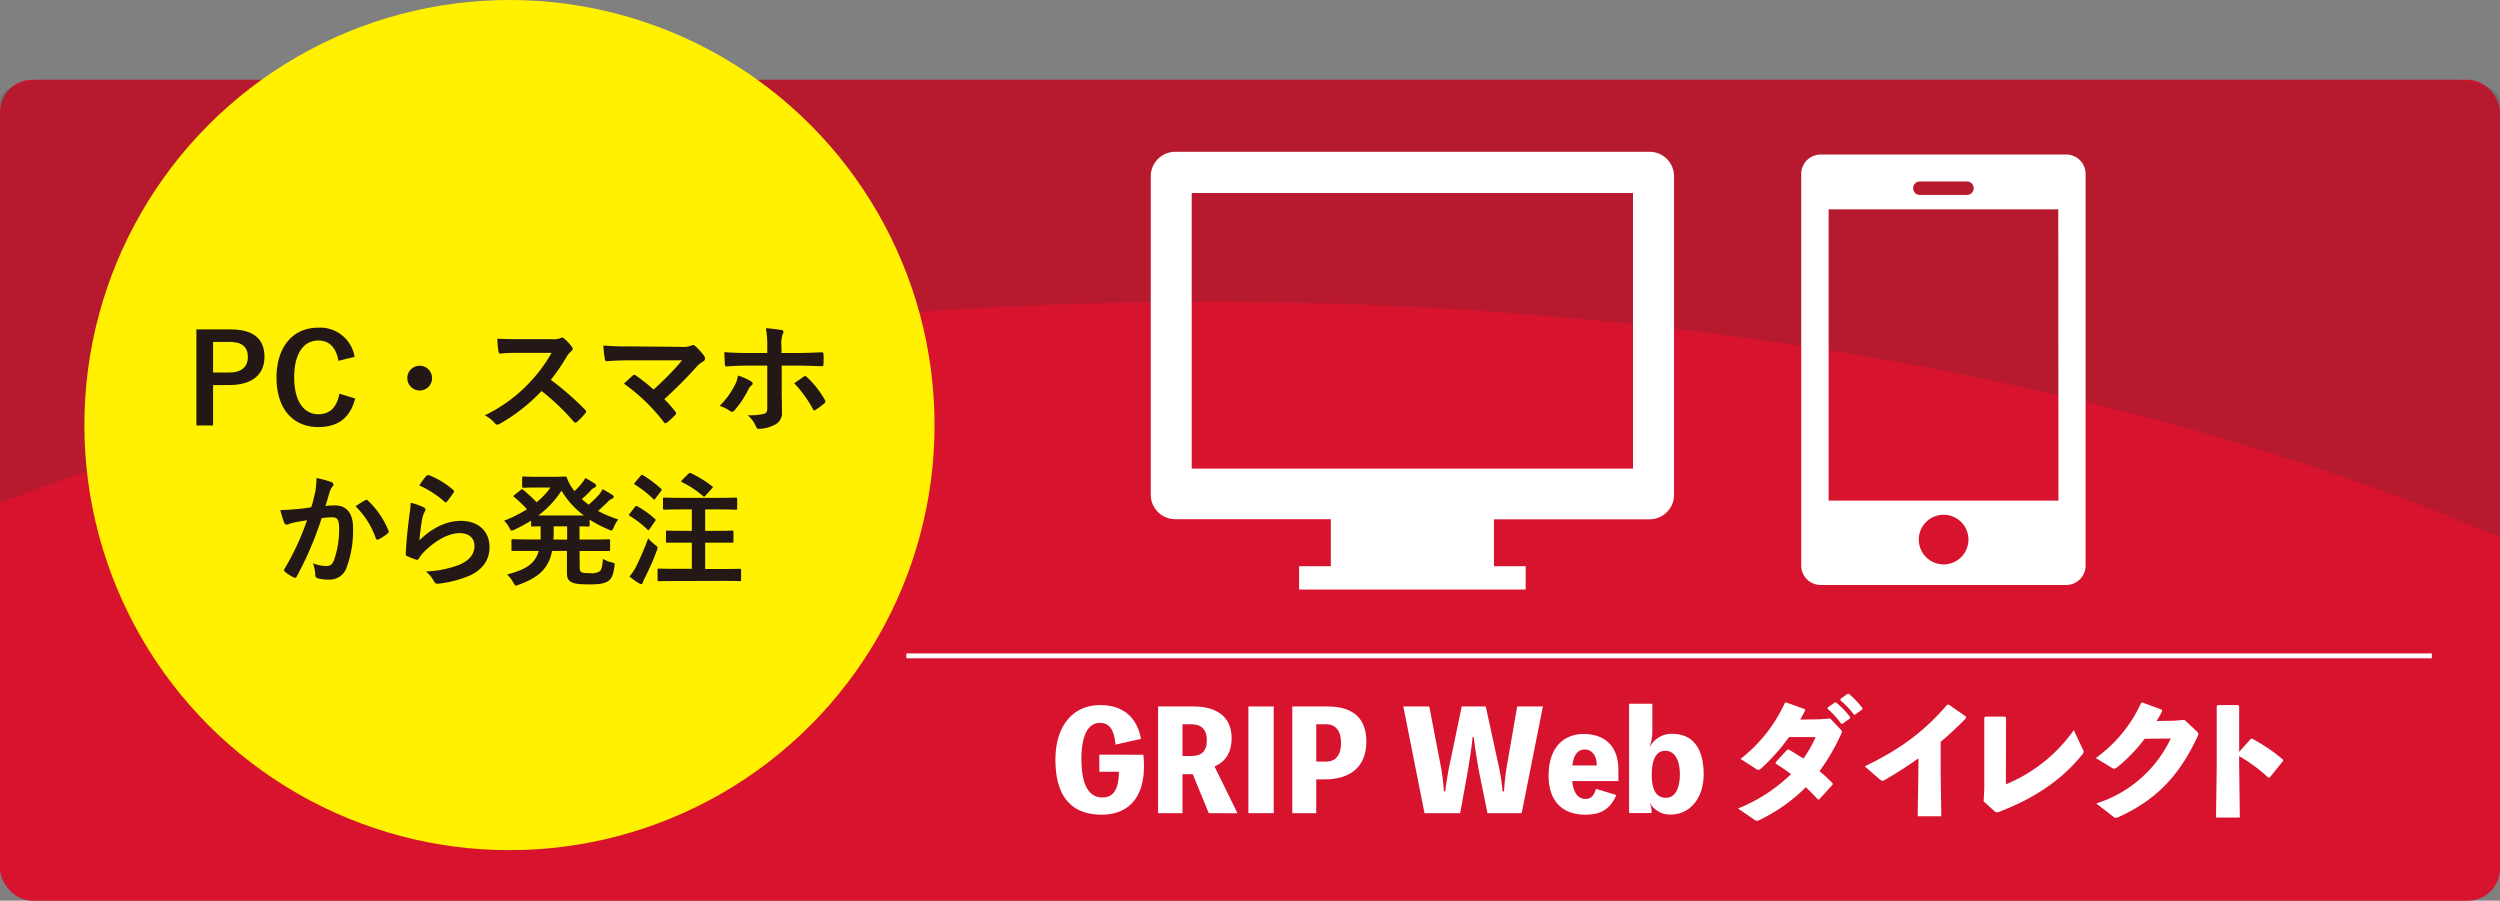 <svg xmlns="http://www.w3.org/2000/svg" viewBox="0 0 556.95 200.65"><rect x="0" y="0" width="556.95" height="200.65" fill="#808080" stroke="none"/><defs><style>.cls-1{isolation:isolate;}.cls-2{fill:#d7132d;}.cls-3{fill:#393a34;mix-blend-mode:multiply;opacity:0.2;}.cls-4{fill:#fff;}.cls-5{fill:none;stroke:#fff;stroke-miterlimit:10;stroke-width:1.09px;}.cls-6{fill:#fff100;}.cls-7{fill:#231815;}</style></defs><g class="cls-1"><g id="レイヤー_2" data-name="レイヤー 2"><g id="レイヤー_1-2" data-name="レイヤー 1"><rect class="cls-2" y="17.77" width="556.95" height="182.89" rx="7.17"/><path class="cls-3" d="M268.87,67.22c110.9,0,212,19.88,288.08,52.5V22.61c0-2.67-4.6-4.84-10.28-4.84H10.27C4.6,17.77,0,19.94,0,22.61V112C73.54,84,167.05,67.22,268.87,67.22Z"/><path class="cls-4" d="M254.72,168.14a25.09,25.09,0,0,1,.13,2.59c0,6.83-3.33,10.76-9.45,10.76-6.76,0-10.27-4.14-10.27-12.22,0-7.53,3.84-12.19,10-12.19,5,0,8.19,2.68,9.05,7.53l-5.67,1.28c-.28-3.32-1.37-4.85-3.48-4.85-2.65,0-4.11,2.84-4.11,8,0,5.76,1.59,8.62,4.72,8.62,2.41,0,3.6-1.86,3.63-5.73h-4.36v-3.81Z"/><path class="cls-4" d="M269.29,181.16l-3.57-8.69h-2.28v8.69H258V157.39h8c4.9,0,8.38,2.22,8.38,7,0,3.38-1.46,5.36-3.81,6.36l5.12,10.43Zm-5.85-12.74h1.95c2.16,0,3.47-.95,3.47-3.48s-1.31-3.59-3.47-3.59h-1.95Z"/><path class="cls-4" d="M283.76,181.16h-5.64V157.39h5.64Z"/><path class="cls-4" d="M295.7,157.39c5.64,0,8.69,2.5,8.69,7.83,0,5.85-3.84,8.41-9.27,8.41h-1.89v7.53H287.9V157.39Zm-.27,12.28c1.95,0,3.32-1.22,3.32-4.15s-1.37-4.17-3.32-4.17h-2.2v8.32Z"/><path class="cls-4" d="M328.05,164.24c-.1,1.8-.92,6.8-1.25,8.63l-1.5,8.29h-7.95l-4.72-23.77h5.79l2.34,12.19a48.23,48.23,0,0,1,.92,6.73h.3a65.85,65.85,0,0,1,1.13-6.73l2.53-12.19H331l2.65,12.19a49.2,49.2,0,0,1,1.1,6.73h.31a57.42,57.42,0,0,1,.82-6.73L338,157.39h5.73L339,181.16h-7.62l-1.71-8.41c-.33-1.68-1.22-6.68-1.31-8.51Z"/><path class="cls-4" d="M360.55,174h-10.3c.3,2.9,1.46,4,3,4,1.16,0,1.92-.8,2.29-2.26l4.54,1.37c-1.46,3.51-3.93,4.39-6.89,4.39-5.24,0-8.2-3.11-8.2-8.71,0-6.22,3.33-9.27,7.77-9.27,5.55,0,7.78,3.54,7.78,7.86Zm-4.82-3.47c0-2.38-1.19-3.56-2.68-3.56-1.28,0-2.44.79-2.77,3.56Z"/><path class="cls-4" d="M367.54,166.41a5.49,5.49,0,0,1,5-2.93c4.55,0,7,3.2,7,9.05,0,5.21-3,8.93-7.31,8.93a5.12,5.12,0,0,1-4.69-2.62l-.06,0a4,4,0,0,1,.45,2.13v.16h-5V156.78h5.18v5.79a11,11,0,0,1-.61,3.84Zm6.7,6.12c0-3.41-1.28-5.27-3.26-5.27s-3,1.86-3,5.3,1,5.18,3.17,5.18C373,177.74,374.24,175.91,374.24,172.53Z"/><path class="cls-4" d="M410,162.45c.21.24.33.36.33.54a1.13,1.13,0,0,1-.15.52,47.53,47.53,0,0,1-4.82,8.29,37.87,37.87,0,0,1,2.9,2.68v.34l-3,3.29-.27,0c-.88-1-1.77-1.86-2.68-2.74a37.79,37.79,0,0,1-10.27,7.28,1.35,1.35,0,0,1-.58.21,1.23,1.23,0,0,1-.7-.3l-3.57-2.44A36.57,36.57,0,0,0,399,172.47c-1-.79-2.17-1.58-3.42-2.35v-.3l2.59-2.83.34,0c1.13.67,2.22,1.34,3.26,2a25.57,25.57,0,0,0,2.71-4.79l-5.91,0a45.34,45.34,0,0,1-6.22,7c-.58.43-.73.4-1.28,0l-3.32-2.13a33.09,33.09,0,0,0,9.88-12.49l.3-.09,4.14,1.49.07.33c-.34.67-.71,1.31-1.07,2l4.17-.06,2.5-.18Zm-2.84-4.82,1.59-1.13.3,0a19.45,19.45,0,0,1,3.11,3.23l0,.31-1.68,1.19h-.3a19.19,19.19,0,0,0-3-3.29Zm2.87-1.92,1.55-1.13.31,0a18.7,18.7,0,0,1,3,3.14l0,.31-1.58,1.15H413a18.15,18.15,0,0,0-3-3.16Z"/><path class="cls-4" d="M427.4,168.94c-2.31,1.64-4.72,3.2-7.4,4.75-.61.34-.76.34-1.31-.12l-3.26-2.84c7.16-3.47,12.83-7.25,18.37-13.74h.37l3.81,2.65,0,.37c-1.95,2-3.84,3.75-5.64,5.27v7l.15,9.57h-5.27l.15-9.48Z"/><path class="cls-4" d="M446.87,174.73A34.61,34.61,0,0,0,462,162.66l2,4.26a1,1,0,0,1,.19.52.87.87,0,0,1-.25.58c-4.48,5.58-10.36,9.66-18.46,12.8a1.73,1.73,0,0,1-.64.15c-.19,0-.31-.09-.52-.27l-2.41-2.17.15-2.89V159.86l.25-.22h4.36l.24.25Z"/><path class="cls-4" d="M477.79,164.58a36.41,36.41,0,0,1-6.06,6.31c-.34.24-.52.36-.73.36a1.09,1.09,0,0,1-.49-.18l-3.62-2.19A30.91,30.91,0,0,0,477,156.6l.28-.1,4.35,1.62.06.3c-.39.77-.79,1.47-1.25,2.2l3.9-.06,2.32-.19,2.65,2.47c.28.25.43.43.43.64a1.63,1.63,0,0,1-.18.61c-3.84,8.26-8.78,13.9-17.43,17.86a2.67,2.67,0,0,1-.8.24.78.78,0,0,1-.51-.24L467,179a27.52,27.52,0,0,0,16.6-14.47Z"/><path class="cls-4" d="M498.84,170.49l.15,11.64h-5.3l.15-11.7V157.3l.24-.22h4.51l.25.25V167.5l2.62-2.92.3,0a38,38,0,0,1,6.86,4.66l0,.31-3,3.68-.3,0a34.72,34.72,0,0,0-6.49-4.78Z"/><line class="cls-5" x1="201.92" y1="146.11" x2="541.76" y2="146.11"/><path class="cls-4" d="M367.51,33.82H261.79a5.44,5.44,0,0,0-5.42,5.42v71a5.44,5.44,0,0,0,5.42,5.42h34.69v10.48h-7.07v5.19h50.48v-5.19h-7.07V115.69h34.69a5.44,5.44,0,0,0,5.43-5.42v-71A5.44,5.44,0,0,0,367.51,33.82ZM363.8,104.4H265.49V43H363.8Z"/><path class="cls-4" d="M460.31,34.43h-54.7a4.32,4.32,0,0,0-4.33,4.32V126a4.32,4.32,0,0,0,4.33,4.32h54.7a4.31,4.31,0,0,0,4.32-4.32V38.75A4.31,4.31,0,0,0,460.31,34.43Zm-32.6,6H438.2a1.5,1.5,0,0,1,0,3H427.71a1.5,1.5,0,0,1,0-3ZM433,125.74a5.53,5.53,0,1,1,5.53-5.53A5.53,5.53,0,0,1,433,125.74Zm25.58-14.22H407.38V46.64h51.16Z"/><circle class="cls-6" cx="113.5" cy="94.7" r="94.7"/><path class="cls-7" d="M51.29,73.38c5.27,0,7.63,2.18,7.63,6.12s-2.72,6.28-7.85,6.28h-3.6v9H43.75V73.38ZM47.47,83H51c2.84,0,4.22-1.29,4.22-3.47s-1.24-3.36-4.08-3.36H47.47Z"/><path class="cls-7" d="M75.4,80.38c-.53-3-2.07-4.52-4.49-4.52-3.17,0-5.37,2.76-5.37,8.21s2.26,8.21,5.37,8.21c2.56,0,4.1-1.46,4.71-4.58l3.5,1.08c-1.13,4.41-3.89,6.36-8.24,6.36-5.53,0-9.28-4-9.28-11S65.37,73,70.88,73A7.76,7.76,0,0,1,79,79.5Z"/><path class="cls-7" d="M96.26,84.23a2.76,2.76,0,1,1-2.75-2.75A2.76,2.76,0,0,1,96.26,84.23Z"/><path class="cls-7" d="M123,75.56a4,4,0,0,0,1.9-.25.47.47,0,0,1,.3-.11.88.88,0,0,1,.47.22,9.76,9.76,0,0,1,1.79,1.93.69.69,0,0,1,.14.36.78.78,0,0,1-.36.55,5.25,5.25,0,0,0-1,1.21,43.59,43.59,0,0,1-3.52,5.15,65.15,65.15,0,0,1,7.63,6.66.63.63,0,0,1,.22.39.7.7,0,0,1-.19.41A14.88,14.88,0,0,1,128.53,94a.47.47,0,0,1-.33.16.56.56,0,0,1-.39-.22,50.08,50.08,0,0,0-7.16-6.83,39.6,39.6,0,0,1-9.25,7.27,1.74,1.74,0,0,1-.64.22.59.59,0,0,1-.46-.25A7.73,7.73,0,0,0,108,92.52a33.4,33.4,0,0,0,9.7-7,33.77,33.77,0,0,0,5.18-6.91l-7.11,0c-1.43,0-2.86,0-4.35.16-.22,0-.3-.16-.36-.47a15.81,15.81,0,0,1-.25-2.86c1.49.11,2.87.11,4.66.11Z"/><path class="cls-7" d="M151.73,77.27A5.13,5.13,0,0,0,154,77a.88.88,0,0,1,.39-.14.69.69,0,0,1,.47.22,13.09,13.09,0,0,1,2,2.2,1.17,1.17,0,0,1,.22.61.69.69,0,0,1-.36.58,8.32,8.32,0,0,0-1.32,1A99.25,99.25,0,0,1,148,88.92a29.35,29.35,0,0,1,2.42,2.75.65.65,0,0,1,.2.41.67.67,0,0,1-.25.44,21.52,21.52,0,0,1-1.79,1.63.78.78,0,0,1-.36.14c-.11,0-.22-.09-.33-.25A41.43,41.43,0,0,0,139,85.47c.55-.52,1.49-1.4,2-1.84a.61.61,0,0,1,.3-.14.77.77,0,0,1,.39.19,43.36,43.36,0,0,1,3.91,3.09,61.08,61.08,0,0,0,6.36-6.5l-11.59,0c-1.6,0-3.64.06-5.12.2-.36,0-.45-.17-.5-.5a23.34,23.34,0,0,1-.33-3,59.84,59.84,0,0,0,6,.2Z"/><path class="cls-7" d="M167.27,84.92c.24.17.41.33.41.53s-.08.27-.3.44a2.51,2.51,0,0,0-.69.93,21.29,21.29,0,0,1-3.06,4.6.75.75,0,0,1-.55.33.77.77,0,0,1-.41-.16,7.84,7.84,0,0,0-2.34-1.16,18.41,18.41,0,0,0,3.33-4.54,6.25,6.25,0,0,0,.74-2.23A12.58,12.58,0,0,1,167.27,84.92Zm3.66-7.57a21.82,21.82,0,0,0-.3-4.24c1.29.11,2.72.27,3.41.41.33,0,.5.19.5.41a1.06,1.06,0,0,1-.17.5,6.39,6.39,0,0,0-.27,2.75v1.46h3.38c2.4,0,4.27-.11,5.62-.16.25,0,.36.14.36.44a17.17,17.17,0,0,1,0,2.15c0,.35-.11.55-.38.52-1.71-.06-3.8-.14-5.68-.14h-3.25l0,5.57c0,1.46.06,2.64.06,4.79a2.85,2.85,0,0,1-1.63,2.83,8.37,8.37,0,0,1-3.52.91c-.33,0-.5-.16-.66-.57a6.47,6.47,0,0,0-1.85-2.48,13.78,13.78,0,0,0,3.75-.33c.44-.2.63-.5.63-1.22v-9.5h-4.32c-1.57,0-3.47.08-4.77.19-.25,0-.36-.22-.36-.55,0-.49-.11-1.73-.11-2.64,2.1.17,3.78.19,5.18.19h4.38Zm8.1,6.58a.53.53,0,0,1,.36-.14c.16,0,.27.09.41.25a21.44,21.44,0,0,1,3.94,5,.71.71,0,0,1,.13.41.54.54,0,0,1-.27.45,14.82,14.82,0,0,1-1.85,1.37c-.13.08-.24.17-.33.17s-.19-.09-.3-.28a26.85,26.85,0,0,0-4.19-5.78C177.68,84.87,178.39,84.4,179,83.93Z"/><path class="cls-7" d="M70.24,109.55a19.76,19.76,0,0,0,.27-3.06,21.62,21.62,0,0,1,3.31.91.56.56,0,0,1,.24,1,3.6,3.6,0,0,0-.55,1c-.36,1.13-.63,2.15-1,3.31a21.48,21.48,0,0,1,2.15-.11c2.59,0,4,1.76,4,5.09a23.78,23.78,0,0,1-1.48,8.84,3.93,3.93,0,0,1-3.72,2.59,9.16,9.16,0,0,1-2.73-.3.71.71,0,0,1-.49-.77,8,8,0,0,0-.53-2.56,8.22,8.22,0,0,0,3,.6c.91,0,1.32-.33,1.76-1.46a21.15,21.15,0,0,0,1.08-6.83c0-2-.36-2.56-1.57-2.56a18.37,18.37,0,0,0-2.32.19,75.47,75.47,0,0,1-5.53,12.95.46.46,0,0,1-.72.25,13.21,13.21,0,0,1-1.9-1.21.57.57,0,0,1-.22-.42.53.53,0,0,1,.11-.3,57.4,57.4,0,0,0,5-10.8c-1.07.17-2,.33-2.7.47a8.22,8.22,0,0,0-1.51.44c-.39.14-.72.08-.88-.36a25.69,25.69,0,0,1-.86-2.83c1.22,0,2.43-.09,3.64-.2s2.18-.24,3.25-.41C69.85,111.45,70,110.49,70.24,109.55Zm11.2,1.85c.2-.11.34-.06.53.13a18.52,18.52,0,0,1,4.57,6.7.4.4,0,0,1-.11.55,10.76,10.76,0,0,1-2.07,1.37c-.27.14-.55.11-.63-.22a18.53,18.53,0,0,0-4.52-7.13A22.5,22.5,0,0,1,81.44,111.4Z"/><path class="cls-7" d="M94.35,113c.3.13.44.3.44.52a.75.75,0,0,1-.14.41,5.44,5.44,0,0,0-.55,1.46,47.43,47.43,0,0,0-.66,5c2.54-2.56,5.84-4.35,9.2-4.35,4,0,6.42,2.34,6.42,5.9,0,3-1.79,5-4.16,6.17a24.23,24.23,0,0,1-7.05,1.9c-.61.08-.85,0-1.1-.36a7.12,7.12,0,0,0-1.87-2.34,23.23,23.23,0,0,0,7.57-1.54c2.23-1,3.25-2.4,3.25-4.16,0-1.49-.94-2.84-3.31-2.84s-5.34,1.57-7.93,4.19a7.54,7.54,0,0,0-1.18,1.51c-.17.28-.28.28-.64.19a18.18,18.18,0,0,1-1.87-.74c-.27-.11-.38-.17-.38-.55.16-3.2.52-6.45.85-8.9a17.05,17.05,0,0,0,.25-2.48A15.78,15.78,0,0,1,94.35,113Zm.69-7a.46.46,0,0,1,.52-.14,18.1,18.1,0,0,1,5.4,3.28c.14.11.19.19.19.3a.78.78,0,0,1-.13.33,17.89,17.89,0,0,1-1.41,1.93c-.11.14-.22.22-.3.22s-.19-.06-.33-.19a21.89,21.89,0,0,0-5.56-3.58A14.62,14.62,0,0,1,95,106Z"/><path class="cls-7" d="M129.15,126.41c0,.52.09.8.31,1s.77.28,2,.28a3.33,3.33,0,0,0,2.17-.44c.36-.34.58-1,.69-2.76a5.82,5.82,0,0,0,1.88.77c.74.2.79.22.68.94-.27,2-.63,2.78-1.46,3.3s-2,.69-4,.69c-2.26,0-3.55-.11-4.27-.6s-.85-.94-.85-2.32v-4.54H123c-.77,3.83-2.89,5.89-7.44,7.54a2.5,2.5,0,0,1-.6.2c-.22,0-.33-.2-.61-.69a6.41,6.41,0,0,0-1.4-1.79c4.29-1.13,6.27-2.42,7.07-5.26h-2.06c-2.62,0-3.53,0-3.69,0-.31,0-.33,0-.33-.3v-2c0-.28,0-.31.33-.31.16,0,1.07.06,3.69.06h2.48c0-.61,0-1.27,0-2v-.94l-1.79.06c-.3,0-.33,0-.33-.31v-1a39.42,39.42,0,0,1-3.69,2,2.12,2.12,0,0,1-.63.22c-.22,0-.33-.22-.58-.72A5.74,5.74,0,0,0,112.3,116a30.19,30.19,0,0,0,5.09-2.54,23.1,23.1,0,0,0-2.78-2.67c-.14-.11-.22-.19-.22-.28s.08-.13.22-.24l1.38-1.1c.25-.2.3-.25.55-.06a36.27,36.27,0,0,1,3,2.78,16.2,16.2,0,0,0,3.09-3.28h-3.09c-2.06,0-2.72.06-2.89.06s-.33,0-.33-.3v-1.9c0-.28,0-.31.33-.31s.83.06,2.89.06h3.8c1.55,0,2.32-.06,2.51-.06s.33,0,.47.33a8.09,8.09,0,0,0,1.27,2.37,6,6,0,0,0,.38.55,13.21,13.21,0,0,0,1.65-1.76,6.3,6.3,0,0,0,.77-1.16,20.67,20.67,0,0,1,2.12,1.27c.25.17.31.3.31.44s-.11.3-.36.41a2.72,2.72,0,0,0-.94.75,24.1,24.1,0,0,1-1.9,1.82c.5.44,1,.88,1.52,1.26a24.58,24.58,0,0,0,2.34-2.28,7.21,7.21,0,0,0,.77-1.19c.8.44,1.51.86,2.15,1.27.25.16.33.3.33.47s-.14.3-.36.38a2.56,2.56,0,0,0-1,.75c-.61.6-1.32,1.26-2.12,2a26.08,26.08,0,0,0,4.49,1.88,7.58,7.58,0,0,0-1,1.73c-.22.52-.3.72-.52.72a1.65,1.65,0,0,1-.63-.2,28.87,28.87,0,0,1-4.24-2.2V117c0,.28,0,.31-.31.31l-1.93-.06v2.95h2.79c2.64,0,3.52-.06,3.71-.06s.31,0,.31.31v2c0,.28,0,.3-.31.3s-1.07,0-3.71,0h-2.79Zm.94-11.57a18.72,18.72,0,0,1-5-5.54,20.74,20.74,0,0,1-5.18,5.54Zm-3.74,5.37v-2.95h-3v.94c0,.72,0,1.38-.06,2Z"/><path class="cls-7" d="M141.45,112.94c.22-.28.3-.28.55-.14a20.35,20.35,0,0,1,3.91,2.81c.11.11.17.17.17.22s-.06.17-.17.33l-1.24,1.76c-.08.14-.13.2-.22.2a.45.45,0,0,1-.24-.17,21.39,21.39,0,0,0-3.89-3c-.14-.08-.19-.14-.19-.19a.55.55,0,0,1,.16-.33Zm.22,13.36a65,65,0,0,0,2.73-6.37,12.71,12.71,0,0,0,1.49,1.41c.44.33.6.44.6.69a2,2,0,0,1-.16.63,60,60,0,0,1-2.68,6.09,6,6,0,0,0-.44,1c-.05.22-.16.36-.35.36a1,1,0,0,1-.5-.16,16.38,16.38,0,0,1-2.12-1.52A11.18,11.18,0,0,0,141.67,126.3ZM142.72,106c.22-.28.3-.28.52-.14a24.9,24.9,0,0,1,4,3,.3.3,0,0,1,.17.25c0,.08-.05.16-.17.33L146,111.07c-.22.3-.25.27-.47.08a25.16,25.16,0,0,0-4.05-3.17c-.14-.08-.19-.14-.19-.19s.05-.17.19-.33Zm7.9,23.44c-2.7,0-3.66.05-3.83.05s-.3,0-.3-.3V127c0-.3,0-.33.3-.33s1.13.05,3.83.05h3.5V120.9h-1.85c-2.58,0-3.46,0-3.63,0s-.28,0-.28-.3v-2.09c0-.28,0-.31.28-.31s1.05.06,3.63.06h1.85v-4.77h-2.4c-2.64,0-3.55.06-3.71.06s-.31,0-.31-.3v-2.1c0-.27,0-.3.31-.3s1.07.06,3.71.06h8.46c2.64,0,3.58-.06,3.75-.06s.3,0,.3.3v2.1c0,.27,0,.3-.3.3s-1.11-.06-3.75-.06H157.1v4.77h2.34c2.61,0,3.47-.06,3.63-.06s.33,0,.33.31v2.09c0,.28,0,.3-.33.3s-1,0-3.63,0H157.1v5.86H161c2.7,0,3.64-.05,3.8-.05s.3,0,.3.33v2.12c0,.28,0,.3-.3.3s-1.1-.05-3.8-.05Zm2.73-23.88c.27-.25.33-.25.58-.14a25.74,25.74,0,0,1,4.68,2.87c.14.08.19.13.19.22s-.05.16-.22.33l-1.43,1.59c-.22.25-.3.31-.52.09a21.25,21.25,0,0,0-4.69-3.09c-.22-.11-.24-.19,0-.47Z"/></g></g></g></svg>